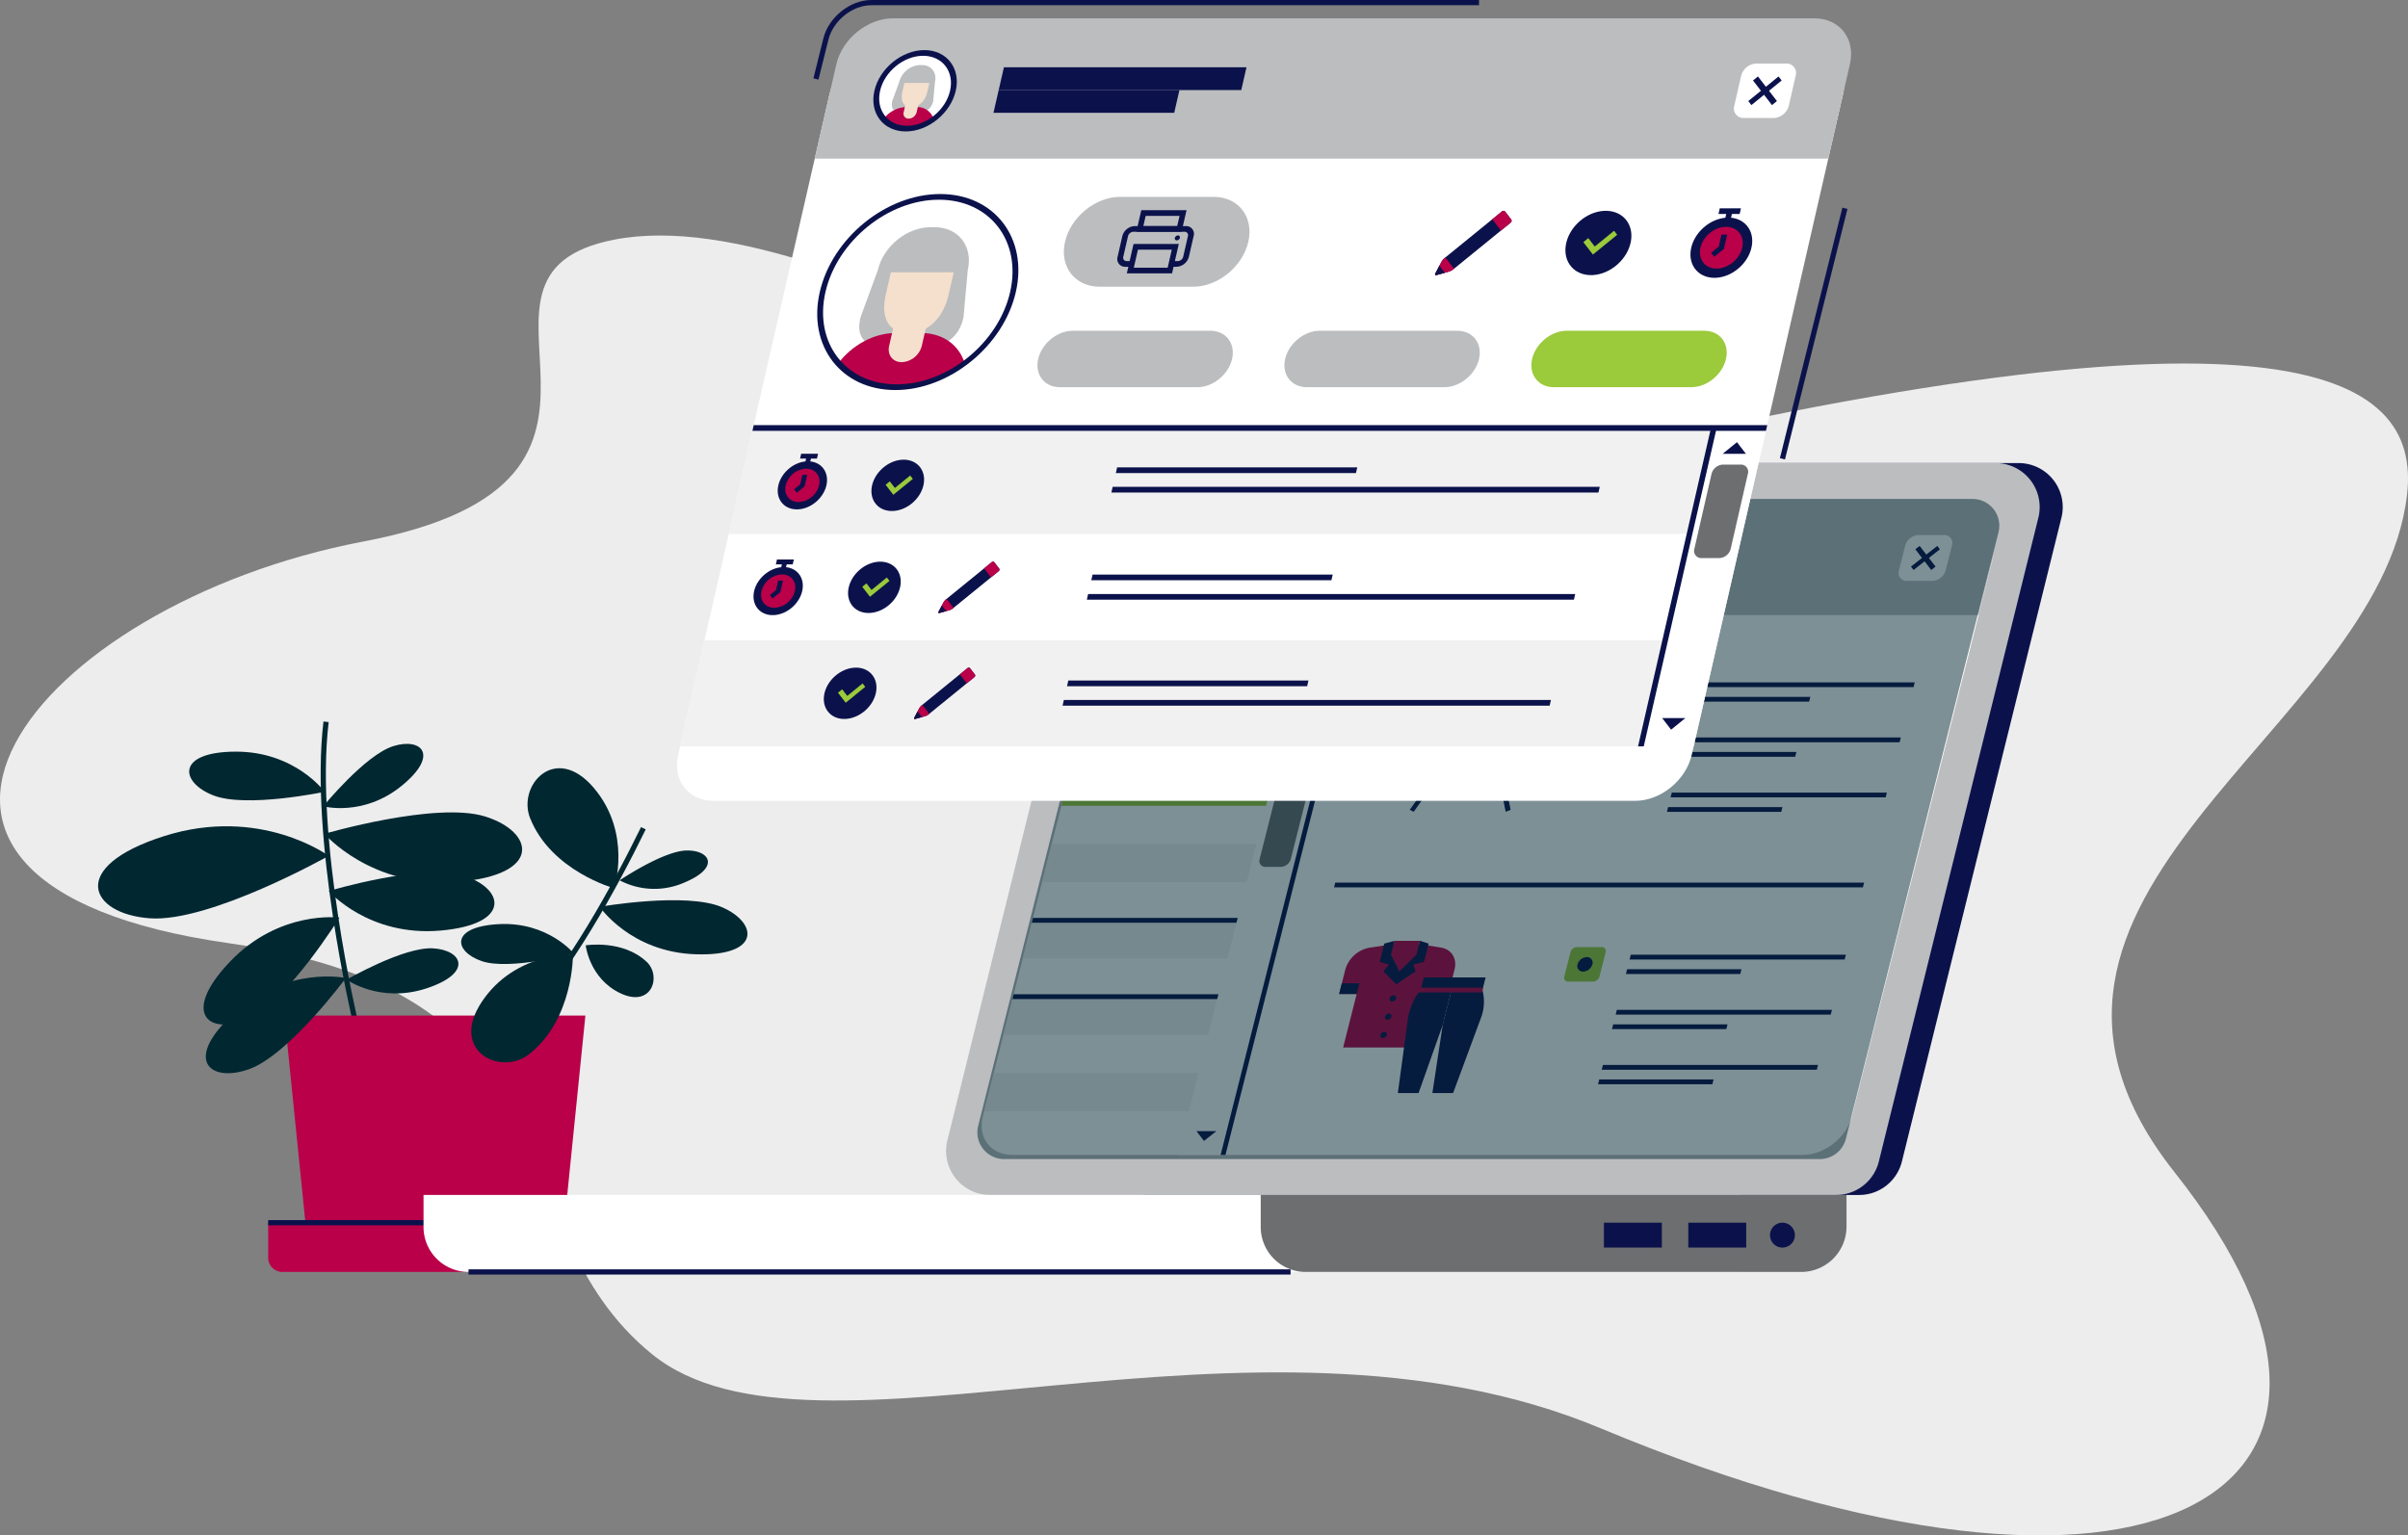 <svg id="b11e976a-db96-48e9-a652-f46d1b20cf93" data-name="Layer 1" xmlns="http://www.w3.org/2000/svg" xmlns:xlink="http://www.w3.org/1999/xlink" width="922.298" height="588.217" viewBox="0 0 922.298 588.217"><rect x="0" y="0" width="922.298" height="588.217" fill="#808080" stroke="none"/><defs><clipPath id="ae1b89c2-ec67-43c7-ae1e-48ce71074985" transform="translate(-13.928 -16.352)"><path d="M472.322,267.024c-6.218,0-11.517-2.4-14.921-6.757-3.546-4.539-4.611-10.599-2.999-17.064,3.208-12.869,16.299-23.338,29.18-23.338,6.218,0,11.517,2.4,14.921,6.757,3.546,4.539,4.611,10.599,2.999,17.064h0C498.294,256.555,485.204,267.024,472.322,267.024Zm11.26-45.16c-12.02,0-24.239,9.789-27.239,21.822-1.46,5.855-.524,11.306,2.635,15.349,3.017,3.862,7.757,5.989,13.345,5.989,12.02,0,24.239-9.789,27.239-21.822,1.46-5.855.524-11.306-2.635-15.349C493.91,223.991,489.17,221.864,483.582,221.864Z" fill="#0b124b"/></clipPath></defs><path d="M935.852,205.915c5.485-47.503-46.473-81.455-351.079-6.1C501.303,220.464,337.82,90.834,249.068,108.186c-70.983,13.878,28.172,92.053-95.909,115.613C26.522,247.845-58.728,354.87,101.454,377.674c140.141,19.951,100.569,107.391,162.214,157.46,61.645,50.069,228.955-27.685,363.234,28.358,211.386,88.225,317.092,24.52,219.969-97.983C762.658,359.291,925.39,296.517,935.852,205.915Z" transform="translate(-13.928 -16.352)" fill="#ededed"/><path d="M214.603,407.924l-1.467-1.36c18.203-19.634,35.235-50.724,46.318-73.348l1.796.88C250.108,356.84,232.971,388.111,214.603,407.924Z" transform="translate(-13.928 -16.352)" fill="#012731"/><path d="M243.621,363.739s11.795,17.401,36.824,18.198c25.029.797,23.803-12.005,10.104-17.999C276.849,357.943,243.621,363.739,243.621,363.739Z" transform="translate(-13.928 -16.352)" fill="#012731"/><path d="M233.771,381.678s-9.992-12.313-28.855-11.289c-18.862,1.024-17.11,10.565-6.426,14.182C209.175,388.189,233.771,381.678,233.771,381.678Z" transform="translate(-13.928 -16.352)" fill="#012731"/><path d="M251.268,353.604a28.536,28.536,0,0,0,24.638.909c13.901-5.719,10.082-12.426,1.106-12.34C268.036,342.259,251.268,353.604,251.268,353.604Z" transform="translate(-13.928 -16.352)" fill="#012731"/><path d="M149.176,408.479c-.168-.702-16.761-70.757-11.348-115.725l1.986.239c-5.371,44.616,11.14,114.321,11.307,115.02Z" transform="translate(-13.928 -16.352)" fill="#012731"/><polygon points="215.703 473.121 117.459 473.121 108.947 389.064 224.216 389.064 215.703 473.121" fill="#b90049"/><path d="M102.72,468.417H245.443a0,0,0,0,1,0,0v13.431a5.433,5.433,0,0,1-5.433,5.433H108.153a5.433,5.433,0,0,1-5.433-5.433v-13.431A0,0,0,0,1,102.72,468.417Z" fill="#b90049"/><path d="M139.828,344.235s-26.18-19.299-63.099-7.551c-36.919,11.747-28.528,29.787-5.454,31.465C94.349,369.826,139.828,344.235,139.828,344.235Z" transform="translate(-13.928 -16.352)" fill="#012731"/><path d="M138.194,335.783s18.015,21.063,50.924,18.423c32.91-2.64,29.42-19.231,10.588-25.069C180.875,323.3,138.194,335.783,138.194,335.783Z" transform="translate(-13.928 -16.352)" fill="#012731"/><path d="M138.274,319.69s-11.305-15.467-34.126-15.384-21.291,11.703-8.62,16.72C108.198,326.043,138.274,319.69,138.274,319.69Z" transform="translate(-13.928 -16.352)" fill="#012731"/><path d="M146.685,391.641s12.813,9.227,30.672,3.326c17.859-5.901,13.688-14.614,2.478-15.304C168.625,378.973,146.685,391.641,146.685,391.641Z" transform="translate(-13.928 -16.352)" fill="#012731"/><path d="M137.73,325.253s15.319,4.096,29.983-7.812c14.664-11.908,7.643-18.601-3.129-15.252C153.812,305.537,137.73,325.253,137.73,325.253Z" transform="translate(-13.928 -16.352)" fill="#012731"/><path d="M139.828,357.701s15.211,17.549,42.772,15.155c27.561-2.393,24.545-16.276,8.733-21.064C175.522,347.005,139.828,357.701,139.828,357.701Z" transform="translate(-13.928 -16.352)" fill="#012731"/><path d="M143.939,367.892s-23.023-3.049-42.065,17.02c-19.042,20.068-7.578,28.46,7.432,21.558C124.315,399.568,143.939,367.892,143.939,367.892Z" transform="translate(-13.928 -16.352)" fill="#012731"/><path d="M146.393,391.037s-22.235-4.845-42.458,13.207c-20.223,18.052-9.709,27.177,5.508,21.655C124.66,420.377,146.393,391.037,146.393,391.037Z" transform="translate(-13.928 -16.352)" fill="#012731"/><path d="M233.383,381.979s-22.19-.889-34.866,18.088c-12.677,18.977,7.21,28.606,17.96,20.231C233.671,406.906,233.383,381.979,233.383,381.979Z" transform="translate(-13.928 -16.352)" fill="#012731"/><path d="M249.158,356.65s6.949-21.066-7.793-38.453c-14.743-17.387-29.453-.934-24.363,11.692C225.14,350.079,249.158,356.65,249.158,356.65Z" transform="translate(-13.928 -16.352)" fill="#012731"/><path d="M238.26,378.505s1.405,12.781,13.364,18.401c11.958,5.62,15.755-6.596,10.033-12.029C252.506,376.19,238.26,378.505,238.26,378.505Z" transform="translate(-13.928 -16.352)" fill="#012731"/><rect x="102.72" y="467.417" width="82.176" height="2" fill="#0b124b"/><path d="M726.007,474.144H454.594a16.865,16.865,0,0,1-16.371-20.922l61.109-246.655a16.868,16.868,0,0,1,16.373-12.813h271.411a16.867,16.867,0,0,1,16.372,20.924l-61.109,246.655A16.866,16.866,0,0,1,726.007,474.144Z" transform="translate(-13.928 -16.352)" fill="#0b124b"/><path d="M717.175,474.144h-324.011a16.865,16.865,0,0,1-16.371-20.922l61.109-246.655a16.868,16.868,0,0,1,16.373-12.813h324.009a16.867,16.867,0,0,1,16.371,20.924l-61.109,246.655A16.866,16.866,0,0,1,717.175,474.144Z" transform="translate(-13.928 -16.352)" fill="#bbbdbf"/><path d="M176.144,474.142v12.26a17.231,17.231,0,0,0,17.231,17.231h486.85a.156.156,0,0,0,.156-.156v-29.335Z" transform="translate(-13.928 -16.352)" fill="#fff"/><path d="M496.803,474.142v12.261a17.23,17.23,0,0,0,17.23,17.23h189.75a17.389,17.389,0,0,0,17.389-17.389v-12.102Z" transform="translate(-13.928 -16.352)" fill="#6d6e70"/><rect x="646.635" y="468.417" width="22.191" height="9.532" fill="#0b124b"/><rect x="614.318" y="468.417" width="22.191" height="9.532" fill="#0b124b"/><path d="M696.63,494.301h0a4.766,4.766,0,0,1-4.766-4.766h0a4.766,4.766,0,0,1,4.766-4.766h0a4.766,4.766,0,0,1,4.766,4.766h0A4.766,4.766,0,0,1,696.63,494.301Z" transform="translate(-13.928 -16.352)" fill="#0b124b"/><path d="M704.39,458.805H401.713c-8.334,0-13.415-6.624-11.349-14.796l53.767-212.693c2.066-8.171,10.496-14.796,18.829-14.796H765.638c8.334,0,13.415,6.624,11.349,14.796L723.22,444.009C721.154,452.18,712.724,458.805,704.39,458.805Z" transform="translate(-13.928 -16.352)" fill="#fff"/><path d="M768.102,206.773H465.424c-8.334,0-16.764,6.624-18.829,14.796l-7.683,30.392H771.768l7.683-30.392C781.517,213.397,776.436,206.773,768.102,206.773Z" transform="translate(-13.928 -16.352)" fill="#bbbdbf"/><polygon points="565.487 213.515 485.823 213.515 487.677 206.183 567.341 206.183 565.487 213.515" fill="#0b124b"/><polygon points="543.326 220.846 483.97 220.846 485.823 213.515 545.179 213.515 543.326 220.846" fill="#0b124b"/><path d="M754.09,238.873h-9.817a3.009,3.009,0,0,1-3.037-3.959l2.433-9.627a5.484,5.484,0,0,1,5.039-3.959h9.817a3.009,3.009,0,0,1,3.037,3.959l-2.434,9.627A5.484,5.484,0,0,1,754.09,238.873Z" transform="translate(-13.928 -16.352)" fill="#fff"/><polygon points="739.685 218.358 733.607 210.434 735.256 209.138 741.334 217.062 739.685 218.358" fill="#0b124b"/><polygon points="732.925 218.358 731.931 217.062 742.016 209.138 743.01 210.434 732.925 218.358" fill="#0b124b"/><polygon points="576.696 310.991 575.427 304.667 577.323 303.922 578.592 310.246 576.696 310.991" fill="#0b124b"/><polygon points="541.475 310.991 539.955 310.246 544.422 303.922 545.941 304.667 541.475 310.991" fill="#0b124b"/><path d="M563.514,301.663h-1.869l5.636-22.294a5.605,5.605,0,0,1,3.254-3.648,3.863,3.863,0,0,1,4.246.468l1.936,1.865-1.522,1.438-1.936-1.865a2.088,2.088,0,0,0-2.326-.256,3.03,3.03,0,0,0-1.782,1.998Z" transform="translate(-13.928 -16.352)" fill="#0b124b"/><path d="M576.71,277.534l4.117.149a.855.855,0,0,1,.551,1.481l-5.398,5.014a.855.855,0,0,1-1.437-.628l.006-3.937A2.084,2.084,0,0,1,576.71,277.534Z" transform="translate(-13.928 -16.352)" fill="#0b124b"/><path d="M592.511,300.927q-.002-.675-.039-1.325l1.923-.533q.04.693.042,1.413Zm-.466-4.647a22.331,22.331,0,0,0-.622-2.378l1.856-.899a23.712,23.712,0,0,1,.661,2.529Zm-1.831-5.367a22.792,22.792,0,0,0-1.17-2.091l1.716-1.2a24.154,24.154,0,0,1,1.237,2.21Zm-3.046-4.662c-.507-.606-1.053-1.197-1.622-1.757l1.532-1.429c.598.589,1.172,1.211,1.705,1.848Zm-4.045-3.853a17.191,17.191,0,0,0-1.992-1.328l1.225-1.653a18.105,18.105,0,0,1,2.172,1.442Z" transform="translate(-13.928 -16.352)" fill="#0b124b"/><path d="M584.091,301.911a21.281,21.281,0,0,0,.258-2.607l1.924-.381a22.989,22.989,0,0,1-.28,2.824Zm.092-5.982a19.23,19.23,0,0,0-.49-2.417l1.875-.837a20.735,20.735,0,0,1,.527,2.601Zm-1.589-5.449a20.381,20.381,0,0,0-1.123-2.111l1.726-1.184a21.643,21.643,0,0,1,1.195,2.246Zm-2.977-4.683a17.343,17.343,0,0,0-1.641-1.705l1.488-1.47a18.63,18.63,0,0,1,1.764,1.831Z" transform="translate(-13.928 -16.352)" fill="#0b124b"/><path d="M578.162,300.763l-1.836-.117.132-.429,1.847.08Q578.236,300.528,578.162,300.763Zm-.941-4.063a21.971,21.971,0,0,0,.201-2.605l1.926-.413a23.823,23.823,0,0,1-.217,2.812Zm-.018-5.97a12.823,12.823,0,0,0-.549-2.335l1.832-.968a13.877,13.877,0,0,1,.625,2.626Z" transform="translate(-13.928 -16.352)" fill="#0b124b"/><path d="M558.184,321.715h32.172a12.502,12.502,0,0,0,10.398-6.404l6.235-11.155a1.543,1.543,0,0,0-1.261-2.493H552.95a2.601,2.601,0,0,0-2.522,2.493l.595,11.155C551.226,319.112,554.137,321.715,558.184,321.715Z" transform="translate(-13.928 -16.352)" fill="#b90049"/><path d="M605.271,306.511H550.956a1.842,1.842,0,0,1-1.859-2.424h0a3.357,3.357,0,0,1,3.085-2.424h54.315a1.842,1.842,0,0,1,1.859,2.424h0A3.357,3.357,0,0,1,605.271,306.511Z" transform="translate(-13.928 -16.352)" fill="#b90049"/><polygon points="591.088 291.075 536.797 291.075 537.26 289.242 591.551 289.242 591.088 291.075" fill="#0b124b"/><path d="M533.549,397.161l-5.178,20.484h28.355l5.178-20.484h6.76l2.375-9.395c1.055-4.172-1.138-7.726-5.174-8.384l-4.991-.814a54.442,54.442,0,0,0-16.851,0l-5.403.814a11.876,11.876,0,0,0-9.413,8.385l-2.375,9.395Z" transform="translate(-13.928 -16.352)" fill="#b90049"/><polygon points="519.621 380.809 512.905 380.809 513.945 376.695 520.661 376.695 519.621 380.809" fill="#0b124b"/><polygon points="554.736 380.809 548.02 380.809 549.06 376.695 555.776 376.695 554.736 380.809" fill="#4bc3d4"/><polygon points="542.503 365.737 535.974 372.289 532.758 365.737 534.101 360.426 543.846 360.426 542.503 365.737" fill="#b90049"/><polygon points="534.101 360.426 530.215 361.494 528.452 368.47 532.021 369.538 529.861 372.091 534.836 377.157 536.066 372.289 532.758 365.737 534.101 360.426" fill="#0b124b"/><polygon points="543.848 360.426 547.193 361.494 545.43 368.47 541.321 369.538 542.19 372.091 534.654 377.157 535.885 372.289 542.505 365.737 543.848 360.426" fill="#0b124b"/><path d="M548.167,398.847a1.022,1.022,0,0,1-.939.738.561.561,0,0,1-.566-.738,1.022,1.022,0,0,1,.939-.738A.561.561,0,0,1,548.167,398.847Z" transform="translate(-13.928 -16.352)" fill="#0b124b"/><path d="M547.112,400.043a.91.91,0,0,1-.917-1.196,1.659,1.659,0,0,1,1.522-1.196.91.91,0,0,1,.918,1.196A1.659,1.659,0,0,1,547.112,400.043Zm.373-1.476a.388.388,0,0,0-.356.28.213.213,0,0,0,.215.28.388.388,0,0,0,.356-.28A.213.213,0,0,0,547.485,398.567Z" transform="translate(-13.928 -16.352)" fill="#0b124b"/><path d="M544.63,412.838a1.022,1.022,0,0,1-.939.738.561.561,0,0,1-.566-.738,1.022,1.022,0,0,1,.939-.738A.561.561,0,0,1,544.63,412.838Z" transform="translate(-13.928 -16.352)" fill="#0b124b"/><path d="M543.575,414.034a.91.91,0,0,1-.917-1.196,1.659,1.659,0,0,1,1.522-1.196.91.91,0,0,1,.918,1.196A1.659,1.659,0,0,1,543.575,414.034Zm.373-1.476a.388.388,0,0,0-.356.28.213.213,0,0,0,.215.28.388.388,0,0,0,.356-.28A.213.213,0,0,0,543.948,412.558Z" transform="translate(-13.928 -16.352)" fill="#0b124b"/><path d="M546.398,405.842a1.022,1.022,0,0,1-.939.738.561.561,0,0,1-.566-.738,1.022,1.022,0,0,1,.939-.738A.561.561,0,0,1,546.398,405.842Z" transform="translate(-13.928 -16.352)" fill="#0b124b"/><path d="M545.343,407.039a.91.91,0,0,1-.917-1.196,1.659,1.659,0,0,1,1.522-1.196.91.91,0,0,1,.918,1.196A1.659,1.659,0,0,1,545.343,407.039Zm.373-1.476a.388.388,0,0,0-.356.28.213.213,0,0,0,.214.28.388.388,0,0,0,.356-.28A.213.213,0,0,0,545.716,405.563Z" transform="translate(-13.928 -16.352)" fill="#0b124b"/><path d="M569.883,395.644h11.833l0,0a17.408,17.408,0,0,1-.645,10.884L570.49,435.094h-7.935l3.937-26.035" transform="translate(-13.928 -16.352)" fill="#0b124b"/><path d="M569.883,395.644H558.05l0,0a22.58,22.58,0,0,0-4.858,10.884l-3.862,28.566h7.935l9.226-26.035" transform="translate(-13.928 -16.352)" fill="#0b124b"/><polygon points="567.788 379.292 544.122 379.292 545.346 374.451 569.012 374.451 567.788 379.292" fill="#0b124b"/><polygon points="567.556 380.209 542.801 380.209 543.265 378.376 568.02 378.376 567.556 380.209" fill="#b90049"/><path d="M650.469,288.07h-9.537a1.469,1.469,0,0,1-1.483-1.933l2.364-9.352a2.678,2.678,0,0,1,2.46-1.933h9.537a1.469,1.469,0,0,1,1.483,1.933l-2.364,9.352A2.678,2.678,0,0,1,650.469,288.07Z" transform="translate(-13.928 -16.352)" fill="#9bca3b"/><path d="M650.207,281.461a3.851,3.851,0,0,1-3.538,2.78,2.113,2.113,0,0,1-2.132-2.78,3.851,3.851,0,0,1,3.538-2.78A2.113,2.113,0,0,1,650.207,281.461Z" transform="translate(-13.928 -16.352)" fill="#0b124b"/><polygon points="732.911 263.245 650.532 263.245 650.995 261.412 733.374 261.412 732.911 263.245" fill="#0b124b"/><polygon points="692.919 268.805 649.126 268.805 649.59 266.972 693.382 266.972 692.919 268.805" fill="#0b124b"/><path d="M645.132,309.183h-9.537a1.469,1.469,0,0,1-1.483-1.933l2.364-9.352a2.678,2.678,0,0,1,2.46-1.933h9.537a1.469,1.469,0,0,1,1.483,1.933l-2.364,9.352A2.678,2.678,0,0,1,645.132,309.183Z" transform="translate(-13.928 -16.352)" fill="#9bca3b"/><path d="M644.87,302.574a3.851,3.851,0,0,1-3.538,2.78,2.113,2.113,0,0,1-2.132-2.78,3.851,3.851,0,0,1,3.538-2.78A2.113,2.113,0,0,1,644.87,302.574Z" transform="translate(-13.928 -16.352)" fill="#0b124b"/><polygon points="727.574 284.358 645.195 284.358 645.658 282.525 728.037 282.525 727.574 284.358" fill="#0b124b"/><polygon points="687.582 289.918 643.789 289.918 644.253 288.085 688.045 288.085 687.582 289.918" fill="#0b124b"/><path d="M639.795,330.296h-9.537a1.469,1.469,0,0,1-1.483-1.933l2.364-9.352a2.678,2.678,0,0,1,2.46-1.933h9.537a1.469,1.469,0,0,1,1.483,1.933l-2.364,9.352A2.678,2.678,0,0,1,639.795,330.296Z" transform="translate(-13.928 -16.352)" fill="#fff"/><polygon points="722.236 305.47 639.858 305.47 640.321 303.638 722.7 303.638 722.236 305.47" fill="#0b124b"/><polygon points="682.245 311.031 638.452 311.031 638.915 309.198 682.708 309.198 682.245 311.031" fill="#0b124b"/><path d="M624.094,392.407h-9.537a1.469,1.469,0,0,1-1.483-1.933l2.364-9.352a2.678,2.678,0,0,1,2.46-1.933h9.537a1.469,1.469,0,0,1,1.483,1.933l-2.364,9.352A2.678,2.678,0,0,1,624.094,392.407Z" transform="translate(-13.928 -16.352)" fill="#9bca3b"/><path d="M623.831,385.797a3.851,3.851,0,0,1-3.538,2.78,2.113,2.113,0,0,1-2.132-2.78,3.851,3.851,0,0,1,3.538-2.78A2.113,2.113,0,0,1,623.831,385.797Z" transform="translate(-13.928 -16.352)" fill="#0b124b"/><polygon points="706.535 367.582 624.156 367.582 624.62 365.749 706.999 365.749 706.535 367.582" fill="#0b124b"/><polygon points="666.543 373.142 622.751 373.142 623.214 371.309 667.007 371.309 666.543 373.142" fill="#0b124b"/><path d="M618.757,413.52h-9.537a1.469,1.469,0,0,1-1.483-1.933l2.364-9.352a2.678,2.678,0,0,1,2.46-1.933h9.537a1.469,1.469,0,0,1,1.483,1.933l-2.364,9.352A2.678,2.678,0,0,1,618.757,413.52Z" transform="translate(-13.928 -16.352)" fill="#fff"/><polygon points="701.198 388.695 618.819 388.695 619.283 386.862 701.661 386.862 701.198 388.695" fill="#0b124b"/><polygon points="661.206 394.255 617.414 394.255 617.877 392.422 661.67 392.422 661.206 394.255" fill="#0b124b"/><path d="M613.419,434.633h-9.537a1.469,1.469,0,0,1-1.483-1.933l2.364-9.352a2.678,2.678,0,0,1,2.46-1.933h9.537a1.469,1.469,0,0,1,1.483,1.933l-2.364,9.352A2.678,2.678,0,0,1,613.419,434.633Z" transform="translate(-13.928 -16.352)" fill="#fff"/><polygon points="695.861 409.808 613.482 409.808 613.945 407.975 696.324 407.975 695.861 409.808" fill="#0b124b"/><polygon points="655.869 415.368 612.076 415.368 612.54 413.535 656.332 413.535 655.869 415.368" fill="#0b124b"/><polygon points="713.521 339.947 510.96 339.947 511.424 338.114 713.984 338.114 713.521 339.947" fill="#0b124b"/><polygon points="517.034 250.229 421.288 250.229 424.984 235.608 520.73 235.608 517.034 250.229" fill="#ededed" opacity="0.8"/><polygon points="509.642 279.471 413.896 279.471 417.592 264.85 513.338 264.85 509.642 279.471" fill="#ededed" opacity="0.8"/><polygon points="502.25 308.713 406.504 308.713 410.2 294.092 505.946 294.092 502.25 308.713" fill="#9bca3b"/><polygon points="494.858 337.955 399.112 337.955 402.808 323.334 498.554 323.334 494.858 337.955" fill="#ededed" opacity="0.8"/><polygon points="487.466 367.196 391.72 367.196 395.416 352.576 491.162 352.576 487.466 367.196" fill="#ededed" opacity="0.8"/><polygon points="480.074 396.438 384.328 396.438 388.024 381.817 483.77 381.817 480.074 396.438" fill="#ededed" opacity="0.8"/><polygon points="472.682 425.68 376.936 425.68 380.632 411.059 476.378 411.059 472.682 425.68" fill="#ededed" opacity="0.8"/><polygon points="505.584 295.523 409.839 295.523 410.302 293.69 506.048 293.69 505.584 295.523" fill="#0b124b"/><polygon points="490.93 353.492 395.184 353.492 395.648 351.659 491.394 351.659 490.93 353.492" fill="#0b124b"/><polygon points="483.538 382.734 387.792 382.734 388.255 380.901 484.001 380.901 483.538 382.734" fill="#0b124b"/><polygon points="468.442 442.453 451.105 442.453 503.394 235.608 520.73 235.608 468.442 442.453" fill="#fff"/><path d="M504.498,348.459h-5.805a2.282,2.282,0,0,1-2.303-3.002l19.895-78.702a4.159,4.159,0,0,1,3.821-3.002h5.805a2.282,2.282,0,0,1,2.303,3.002l-19.895,78.702A4.159,4.159,0,0,1,504.498,348.459Z" transform="translate(-13.928 -16.352)" fill="#6d6e70"/><polygon points="469.376 442.453 467.507 442.453 519.796 235.608 521.665 235.608 469.376 442.453" fill="#0b124b"/><polygon points="510.906 240.181 506.136 243.929 513.781 243.929 510.906 240.181" fill="#0b124b"/><polygon points="461.132 437.08 465.902 433.331 458.257 433.331 461.132 437.08" fill="#0b124b"/><ellipse cx="472.287" cy="230.1" rx="13.946" ry="10.856" transform="translate(-53.088 333.844) rotate(-39.19)" fill="#fff"/><path d="M470.429,237.452c3.71,0,6.836-.427,7.756-4.065l.683-6.107a4.166,4.166,0,0,0-4.201-5.477h-.563a7.596,7.596,0,0,0-6.971,5.477l-2.405,6.107C463.808,237.025,466.719,237.452,470.429,237.452Z" transform="translate(-13.928 -16.352)" fill="#bbbdbf"/><path d="M472.646,235.35h-3.371a10.012,10.012,0,0,0-7.53,3.851,9.761,9.761,0,0,0,7.462,3.083,15.763,15.763,0,0,0,9.021-3.083A5.495,5.495,0,0,0,472.646,235.35Z" transform="translate(-13.928 -16.352)" fill="#b90049"/><path d="M470.017,239.08h0a2.895,2.895,0,0,0,2.66-2.09l.841-3.326a1.588,1.588,0,0,0-1.603-2.09h0a2.895,2.895,0,0,0-2.66,2.09l-.841,3.326A1.588,1.588,0,0,0,470.017,239.08Z" transform="translate(-13.928 -16.352)" fill="#f5e0cd"/><path d="M477.031,227.572l-.737,2.917c-.679,2.685-2.596,4.861-5.334,4.861s-3.555-2.176-2.876-4.861l.737-2.917Z" transform="translate(-13.928 -16.352)" fill="#f5e0cd"/><path d="M468.976,243.201c-7.367,0-11.875-5.877-10.049-13.101,1.826-7.224,9.305-13.1,16.672-13.1,7.367,0,11.875,5.877,10.049,13.1C483.821,237.324,476.342,243.201,468.976,243.201Zm6.16-24.368c-6.336,0-12.769,5.055-14.34,11.268-1.571,6.213,2.307,11.268,8.643,11.268,6.336,0,12.769-5.055,14.34-11.268C485.349,223.887,481.472,218.833,475.136,218.833Z" transform="translate(-13.928 -16.352)" fill="#0b124b"/><path d="M710.908,460.391H398.582a10.243,10.243,0,0,1-10.007-12.695l58.474-232.439a10.297,10.297,0,0,1,10.007-7.749h312.326a10.243,10.243,0,0,1,10.007,12.695l-58.474,232.439A10.297,10.297,0,0,1,710.908,460.391Z" transform="translate(-13.928 -16.352)" fill="#012731" opacity="0.51"/><path d="M472.322,267.024c-6.218,0-11.517-2.4-14.921-6.757-3.546-4.539-4.611-10.599-2.999-17.064,3.208-12.869,16.299-23.338,29.18-23.338,6.218,0,11.517,2.4,14.921,6.757,3.546,4.539,4.611,10.599,2.999,17.064h0C498.294,256.555,485.204,267.024,472.322,267.024Zm11.26-45.16c-12.02,0-24.239,9.789-27.239,21.822-1.46,5.855-.524,11.306,2.635,15.349,3.017,3.862,7.757,5.989,13.345,5.989,12.02,0,24.239-9.789,27.239-21.822,1.46-5.855.524-11.306-2.635-15.349C493.91,223.991,489.17,221.864,483.582,221.864Z" transform="translate(-13.928 -16.352)" fill="#0b124b"/><g clip-path="url(#ae1b89c2-ec67-43c7-ae1e-48ce71074985)"><path d="M469.237,244.079c.121-1.668.337-3.615.501-5.29.539-5.48,5.716-9.586,11.257-9.586h1.014c5.542,0,8.672,4.106,6.478,9.586-.671,1.675-1.426,3.622-2.137,5.29C483.551,250.653,468.758,250.653,469.237,244.079Z" transform="translate(-13.928 -16.352)" fill="#0b124b"/><path d="M488.516,267.558l.512-2.054c1.861-7.463-2.681-13.513-10.144-13.513h-6.126c-7.463,0-15.022,6.05-16.883,13.513l-.512,2.054Z" transform="translate(-13.928 -16.352)" fill="#fff"/><path d="M489.297,268.558h-35.214l.822-3.296c1.962-7.869,9.97-14.271,17.853-14.271h6.126a11.39,11.39,0,0,1,9.246,4.199,12.042,12.042,0,0,1,1.868,10.557Zm-32.654-2H487.735l.323-1.296a10.092,10.092,0,0,0-1.503-8.842,9.435,9.435,0,0,0-7.67-3.43h-6.126c-7.021,0-14.159,5.722-15.912,12.755Z" transform="translate(-13.928 -16.352)" fill="#0b124b"/><path d="M474.098,258.903h0a2.926,2.926,0,0,1-2.907-3.873l.772-3.099a5.291,5.291,0,0,1,4.838-3.873h0a2.926,2.926,0,0,1,2.907,3.873l-.772,3.099A5.29,5.29,0,0,1,474.098,258.903Z" transform="translate(-13.928 -16.352)" fill="#fff"/><path d="M474.098,259.903a3.963,3.963,0,0,1-3.212-1.477,4.204,4.204,0,0,1-.665-3.638l.772-3.099a6.264,6.264,0,0,1,5.809-4.631,3.963,3.963,0,0,1,3.212,1.478,4.203,4.203,0,0,1,.665,3.637l-.772,3.099A6.263,6.263,0,0,1,474.098,259.903Zm2.704-10.844a4.305,4.305,0,0,0-3.868,3.115l-.772,3.099a2.199,2.199,0,0,0,.301,1.922,2.008,2.008,0,0,0,1.636.709,4.305,4.305,0,0,0,3.868-3.115l.772-3.099a2.198,2.198,0,0,0-.301-1.922A2.009,2.009,0,0,0,476.802,249.059Z" transform="translate(-13.928 -16.352)" fill="#0b124b"/><path d="M473.193,239.225l-.937,3.756c-1.24,4.975-1.411,9.009,3.565,9.009,4.976,0,6.816-4.033,8.057-9.009l.937-3.756Z" transform="translate(-13.928 -16.352)" fill="#fff"/><path d="M475.821,252.99a5.117,5.117,0,0,1-4.278-1.711c-1.593-2.04-1.024-5.461-.256-8.539l1.125-4.514h13.683l-1.246,4.998C483.645,248.053,481.63,252.99,475.821,252.99Zm-1.847-12.765-.748,2.998c-.565,2.266-1.191,5.438-.108,6.824a3.234,3.234,0,0,0,2.702.943c4.174,0,5.852-3.298,7.087-8.251l.627-2.514Z" transform="translate(-13.928 -16.352)" fill="#0b124b"/></g><path d="M472.322,267.024c-6.218,0-11.517-2.4-14.921-6.757-3.546-4.539-4.611-10.599-2.999-17.064,3.208-12.869,16.299-23.338,29.18-23.338,6.218,0,11.517,2.4,14.921,6.757,3.546,4.539,4.611,10.599,2.999,17.064h0C498.294,256.555,485.204,267.024,472.322,267.024Zm11.26-45.16c-12.02,0-24.239,9.789-27.239,21.822-1.46,5.855-.524,11.306,2.635,15.349,3.017,3.862,7.757,5.989,13.345,5.989,12.02,0,24.239-9.789,27.239-21.822,1.46-5.855.524-11.306-2.635-15.349C493.91,223.991,489.17,221.864,483.582,221.864Z" transform="translate(-13.928 -16.352)" fill="#0b124b"/><line x1="499.075" y1="235.153" x2="582.562" y2="235.153" fill="#fff"/><rect x="499.075" y="234.154" width="83.487" height="2" fill="#0b124b"/><line x1="496.735" y1="244.537" x2="549.271" y2="244.537" fill="#fff"/><rect x="496.735" y="243.537" width="52.536" height="2" fill="#0b124b"/><polygon points="565.004 222.272 502.287 222.272 505.434 209.647 568.151 209.647 565.004 222.272" fill="#fff"/><path d="M579.713,239.624h-64.779l3.647-14.625h64.779Zm-62.218-2h60.656l2.649-10.625h-60.656Z" transform="translate(-13.928 -16.352)" fill="#0b124b"/><polygon points="510.506 282.387 427.658 282.387 429.714 274.142 512.562 274.142 510.506 282.387" fill="#0b124b"/><path d="M524.941,299.388H440.755l2.379-9.543h84.186Zm-82.524-1.298h81.509l1.732-6.947h-81.509Z" transform="translate(-13.928 -16.352)"/><polygon points="623.358 282.387 540.51 282.387 542.566 274.142 625.414 274.142 623.358 282.387" fill="#0b124b"/><path d="M637.793,299.388h-84.186l2.38-9.543h84.186Zm-82.524-1.298h81.51l1.732-6.947h-81.509Z" transform="translate(-13.928 -16.352)"/><rect x="659.141" y="143.14" width="98.906" height="2" transform="translate(383.358 780.451) rotate(-75.998)" fill="#0b124b"/><path d="M327.414,46.846l-1.94-.484,3.822-15.327c2.018-8.096,10.258-14.683,18.367-14.683H580.409v2H347.662c-7.247,0-14.616,5.907-16.427,13.167Z" transform="translate(-13.928 -16.352)" fill="#0b124b"/><rect x="179.447" y="486.281" width="314.86" height="2" fill="#0b124b"/><path d="M640.259,323.149h-353.005c-9.719,0-15.794-7.879-13.569-17.598L331.606,52.573c2.225-9.719,11.908-17.598,21.627-17.598h353.005c9.719,0,15.794,7.879,13.569,17.598l-57.921,252.978C659.661,315.27,649.978,323.149,640.259,323.149Z" transform="translate(-13.928 -16.352)" fill="#fff"/><polygon points="647.106 204.614 279.124 204.614 288.432 163.957 656.415 163.957 647.106 204.614" fill="#ededed" opacity="0.8"/><polygon points="628.489 285.928 260.506 285.928 269.815 245.271 637.797 245.271 628.489 285.928" fill="#ededed" opacity="0.8"/><path d="M708.893,23.381H355.888c-9.719,0-19.402,7.879-21.627,17.598l-8.276,36.148H714.185l8.276-36.148C724.687,31.26,718.612,23.381,708.893,23.381Z" transform="translate(-13.928 -16.352)" fill="#bbbdbf"/><polygon points="475.424 34.497 382.514 34.497 384.511 25.777 477.421 25.777 475.424 34.497" fill="#0b124b"/><polygon points="449.743 43.218 380.518 43.218 382.514 34.497 451.74 34.497 449.743 43.218" fill="#0b124b"/><path d="M693.273,61.561H681.823a3.633,3.633,0,0,1-3.631-4.709l2.622-11.45a6.268,6.268,0,0,1,5.787-4.709h11.45a3.633,3.633,0,0,1,3.631,4.709l-2.621,11.45A6.268,6.268,0,0,1,693.273,61.561Z" transform="translate(-13.928 -16.352)" fill="#fff"/><polygon points="678.695 40.258 671.428 30.833 673.323 29.292 680.59 38.717 678.695 40.258" fill="#0b124b"/><polygon points="670.812 40.258 669.623 38.717 681.206 29.292 682.395 30.833 670.812 40.258" fill="#0b124b"/><polygon points="648.707 285.928 628.489 285.928 656.415 163.957 676.634 163.957 648.707 285.928" fill="#fff" opacity="0.8"/><path d="M672.423,230.161h-6.77a2.755,2.755,0,0,1-2.753-3.571l6.568-28.686a4.753,4.753,0,0,1,4.389-3.571h6.77a2.755,2.755,0,0,1,2.753,3.571l-6.568,28.686A4.753,4.753,0,0,1,672.423,230.161Z" transform="translate(-13.928 -16.352)" fill="#6d6e70"/><polygon points="629.579 285.928 627.399 285.928 655.325 163.957 657.505 163.957 629.579 285.928" fill="#0b124b"/><polygon points="665.279 169.396 659.8 173.854 668.716 173.854 665.279 169.396" fill="#0b124b"/><polygon points="640.061 279.538 645.54 275.08 636.624 275.08 640.061 279.538" fill="#0b124b"/><path d="M470.903,126.196H435.117c-9.506,0-15.447-7.706-13.271-17.212l0-0c2.176-9.506,11.647-17.212,21.153-17.212h35.786c9.506,0,15.447,7.706,13.271,17.212l0,0C489.879,118.49,480.408,126.196,470.903,126.196Z" transform="translate(-13.928 -16.352)" fill="#bbbdbf"/><path d="M464.564,118.555h-2.224l.499-2.18H465.063a2.221,2.221,0,0,0,2.048-1.667l1.808-7.896a1.287,1.287,0,0,0-1.285-1.667H448.025a2.221,2.221,0,0,0-2.048,1.667l-1.808,7.896a1.287,1.287,0,0,0,1.285,1.667h2.23l-.499,2.18h-2.23a2.97,2.97,0,0,1-2.966-3.847l1.808-7.896A5.126,5.126,0,0,1,448.524,102.966h19.609a2.97,2.97,0,0,1,2.966,3.847l-1.808,7.896A5.126,5.126,0,0,1,464.564,118.555Z" transform="translate(-13.928 -16.352)" fill="#0b124b"/><path d="M462.844,121.088H445.515l2.58-11.267h17.329Zm-14.65-2.18h12.969l1.581-6.907H449.775Z" transform="translate(-13.928 -16.352)" fill="#0b124b"/><path d="M466.494,105.146H449.165l1.892-8.265h17.329Zm-14.65-2.18h12.969l.894-3.906H452.738Z" transform="translate(-13.928 -16.352)" fill="#0b124b"/><path d="M465.826,107.485a1.266,1.266,0,0,1-1.17.952.734.734,0,0,1-.734-.952,1.267,1.267,0,0,1,1.169-.952A.734.734,0,0,1,465.826,107.485Z" transform="translate(-13.928 -16.352)" fill="#0b124b"/><path d="M472.538,164.688H419.908c-5.973,0-9.707-4.842-8.339-10.816h0c1.368-5.973,7.319-10.816,13.292-10.816h52.63c5.973,0,9.707,4.842,8.339,10.816h0C484.463,159.846,478.512,164.688,472.538,164.688Z" transform="translate(-13.928 -16.352)" fill="#bbbdbf"/><path d="M661.713,164.688H609.082c-5.973,0-9.707-4.842-8.339-10.816h0c1.368-5.973,7.319-10.816,13.292-10.816h52.63c5.973,0,9.707,4.842,8.339,10.816h0C673.637,159.846,667.686,164.688,661.713,164.688Z" transform="translate(-13.928 -16.352)" fill="#9bca3b"/><path d="M567.125,164.688H514.495c-5.973,0-9.707-4.842-8.339-10.816h0c1.368-5.973,7.319-10.816,13.292-10.816h52.63c5.973,0,9.707,4.842,8.339,10.816h0C579.05,159.846,573.099,164.688,567.125,164.688Z" transform="translate(-13.928 -16.352)" fill="#bbbdbf"/><path d="M589.15,97.372a.874.874,0,0,1,1.238-.002l2.379,3.085a.93.93,0,0,1-.285,1.238l-21.94,17.853a5.449,5.449,0,0,1-1.659.867l-4.744,1.309c-.493.136-.699-.131-.457-.593l2.327-4.444a5.621,5.621,0,0,1,1.202-1.461Zm0,0" transform="translate(-13.928 -16.352)" fill="#0b124b"/><path d="M567.516,114.975l-.307.25a5.621,5.621,0,0,0-1.202,1.461l-2.327,4.444c-.242.462-.036.729.457.593l4.744-1.309a5.449,5.449,0,0,0,1.659-.867l.307-.25Zm0,0" transform="translate(-13.928 -16.352)" fill="#b90049"/><path d="M565.245,118.143l-1.564,2.987c-.242.462-.036.729.457.593l3.189-.88Zm0,0" transform="translate(-13.928 -16.352)" fill="#0b124b"/><path d="M592.767,100.456l-2.379-3.085a.874.874,0,0,0-1.238.002l-3.656,2.975,3.332,4.321,3.656-2.975a.93.93,0,0,0,.285-1.238Zm0,0" transform="translate(-13.928 -16.352)" fill="#b90049"/><path d="M393.753,231.731a.697.697,0,0,1,.988-.001l1.898,2.462a.742.742,0,0,1-.228.988l-17.511,14.249a4.352,4.352,0,0,1-1.324.692l-3.787,1.045c-.394.108-.558-.104-.365-.473l1.857-3.547a4.485,4.485,0,0,1,.959-1.166Zm0,0" transform="translate(-13.928 -16.352)" fill="#0b124b"/><path d="M376.487,245.78l-.245.199a4.485,4.485,0,0,0-.959,1.166l-1.857,3.547c-.193.369-.029.582.365.473l3.787-1.045a4.352,4.352,0,0,0,1.324-.692l.245-.199Zm0,0" transform="translate(-13.928 -16.352)" fill="#b90049"/><path d="M374.674,248.308l-1.248,2.384c-.193.369-.029.582.365.473l2.545-.702Zm0,0" transform="translate(-13.928 -16.352)" fill="#0b124b"/><path d="M396.64,234.192l-1.898-2.462a.697.697,0,0,0-.988.001l-2.918,2.374,2.659,3.449,2.918-2.374a.742.742,0,0,0,.228-.988Zm0,0" transform="translate(-13.928 -16.352)" fill="#b90049"/><ellipse cx="626.143" cy="109.437" rx="13.812" ry="10.991" transform="translate(72.114 428.231) rotate(-41.735)" fill="#0b124b"/><polygon points="610.106 97.518 606.438 92.76 608.332 91.219 610.812 94.435 618.222 88.405 619.41 89.947 610.106 97.518" fill="#9bca3b"/><ellipse cx="357.782" cy="202.29" rx="11.024" ry="8.772" transform="translate(-57.796 273.151) rotate(-41.735)" fill="#0b124b"/><polygon points="342.154 189.553 339.196 185.717 340.804 184.409 342.753 186.936 348.619 182.163 349.628 183.472 342.154 189.553" fill="#9bca3b"/><ellipse cx="673.226" cy="111.253" rx="12.933" ry="10.291" transform="translate(82.856 460.037) rotate(-41.735)" fill="#0b124b"/><ellipse cx="673.226" cy="111.253" rx="8.969" ry="7.137" transform="translate(82.854 460.034) rotate(-41.735)" fill="#b90049"/><polygon points="656.565 98.378 655.377 96.837 658.312 94.449 659.36 89.871 661.54 89.871 660.285 95.352 656.565 98.378" fill="#0b124b"/><polygon points="662.751 84.583 660.571 84.583 661.416 80.892 663.596 80.892 662.751 84.583" fill="#0b124b"/><polygon points="666.307 81.982 658.205 81.982 658.704 79.802 666.806 79.802 666.307 81.982" fill="#0b124b"/><ellipse cx="321.252" cy="202.29" rx="10.322" ry="8.214" transform="translate(-67.066 248.833) rotate(-41.735)" fill="#0b124b"/><path d="M327.638,202.29a8.499,8.499,0,0,1-7.848,6.386c-3.527,0-5.731-2.859-4.924-6.386a8.499,8.499,0,0,1,7.848-6.386C326.241,195.904,328.445,198.763,327.638,202.29Z" transform="translate(-13.928 -16.352)" fill="#b90049"/><polygon points="305.173 188.752 304.165 187.444 306.487 185.554 307.318 181.923 309.169 181.923 308.162 186.32 305.173 188.752" fill="#0b124b"/><polygon points="310.135 177.702 308.284 177.702 308.959 174.757 310.809 174.757 310.135 177.702" fill="#0b124b"/><polygon points="312.905 175.682 306.439 175.682 306.863 173.831 313.329 173.831 312.905 175.682" fill="#0b124b"/><ellipse cx="348.837" cy="241.36" rx="11.024" ry="8.772" transform="translate(-86.074 277.113) rotate(-41.735)" fill="#0b124b"/><polygon points="333.208 228.624 330.251 224.788 331.859 223.479 333.808 226.007 339.673 221.234 340.682 222.542 333.208 228.624" fill="#9bca3b"/><path d="M384.459,272.323a.697.697,0,0,1,.988-.001l1.898,2.462a.742.742,0,0,1-.228.988l-17.511,14.249a4.352,4.352,0,0,1-1.324.692l-3.787,1.045c-.394.108-.558-.104-.365-.473l1.857-3.547a4.487,4.487,0,0,1,.959-1.166Zm0,0" transform="translate(-13.928 -16.352)" fill="#0b124b"/><path d="M367.193,286.372l-.245.199a4.487,4.487,0,0,0-.959,1.166l-1.857,3.547c-.193.369-.029.582.365.473l3.787-1.045a4.352,4.352,0,0,0,1.324-.692l.245-.199Zm0,0" transform="translate(-13.928 -16.352)" fill="#b90049"/><path d="M365.38,288.9l-1.248,2.384c-.193.369-.029.582.365.473l2.545-.702Zm0,0" transform="translate(-13.928 -16.352)" fill="#0b124b"/><path d="M387.346,274.784l-1.898-2.462a.697.697,0,0,0-.988.001l-2.918,2.374,2.659,3.449,2.918-2.374a.742.742,0,0,0,.228-.988Zm0,0" transform="translate(-13.928 -16.352)" fill="#b90049"/><ellipse cx="339.543" cy="281.952" rx="11.024" ry="8.772" transform="translate(-115.454 281.228) rotate(-41.735)" fill="#0b124b"/><polygon points="323.915 269.216 320.957 265.38 322.565 264.071 324.514 266.599 330.379 261.826 331.388 263.134 323.915 269.216" fill="#9bca3b"/><ellipse cx="311.975" cy="242.809" rx="10.322" ry="8.214" transform="translate(-96.393 252.94) rotate(-41.735)" fill="#0b124b"/><path d="M318.36,242.809a8.499,8.499,0,0,1-7.848,6.386c-3.527,0-5.731-2.859-4.924-6.386a8.499,8.499,0,0,1,7.848-6.386C316.963,236.424,319.168,239.283,318.36,242.809Z" transform="translate(-13.928 -16.352)" fill="#b90049"/><polygon points="295.896 229.272 294.887 227.963 297.21 226.074 298.041 222.442 299.891 222.442 298.885 226.84 295.896 229.272" fill="#0b124b"/><polygon points="300.858 218.222 299.007 218.222 299.682 215.276 301.532 215.276 300.858 218.222" fill="#0b124b"/><polygon points="303.628 216.202 297.162 216.202 297.586 214.351 304.052 214.351 303.628 216.202" fill="#0b124b"/><polygon points="676.384 165.047 288.183 165.047 288.682 162.867 676.883 162.867 676.384 165.047" fill="#0b124b"/><polygon points="519.351 181.231 427.378 181.231 427.877 179.051 519.85 179.051 519.351 181.231" fill="#0b124b"/><polygon points="612.232 188.683 425.672 188.683 426.171 186.503 612.731 186.503 612.232 188.683" fill="#0b124b"/><polygon points="509.95 222.293 417.977 222.293 418.476 220.113 510.449 220.113 509.95 222.293" fill="#0b124b"/><polygon points="602.831 229.745 416.27 229.745 416.77 227.565 603.33 227.565 602.831 229.745" fill="#0b124b"/><polygon points="500.656 262.885 408.683 262.885 409.182 260.705 501.155 260.705 500.656 262.885" fill="#0b124b"/><polygon points="593.537 270.337 406.977 270.337 407.476 268.157 594.036 268.157 593.537 270.337" fill="#0b124b"/><ellipse cx="364.417" cy="51.127" rx="16.245" ry="12.927" transform="translate(44.516 239.21) rotate(-41.735)" fill="#fff"/><path d="M362.415,59.871c4.327,0,7.963-.508,8.954-4.835l.659-7.264c.822-3.592-1.431-6.515-5.023-6.515h-.657A8.682,8.682,0,0,0,358.342,47.772l-2.667,7.264C354.684,59.363,358.088,59.871,362.415,59.871Z" transform="translate(-13.928 -16.352)" fill="#bbbdbf"/><path d="M364.953,57.371h-3.932a11.354,11.354,0,0,0-8.695,4.58,11.497,11.497,0,0,0,8.772,3.667,17.845,17.845,0,0,0,10.452-3.667A6.568,6.568,0,0,0,364.953,57.371Z" transform="translate(-13.928 -16.352)" fill="#b90049"/><path d="M361.971,61.808h0a3.308,3.308,0,0,0,3.055-2.486l.906-3.957a1.918,1.918,0,0,0-1.917-2.486h0a3.308,3.308,0,0,0-3.055,2.486l-.906,3.957A1.918,1.918,0,0,0,361.971,61.808Z" transform="translate(-13.928 -16.352)" fill="#f5e0cd"/><path d="M369.893,48.12l-.794,3.469c-.731,3.193-2.918,5.782-6.111,5.782-3.193,0-4.195-2.589-3.464-5.782l.794-3.469Z" transform="translate(-13.928 -16.352)" fill="#f5e0cd"/><path d="M360.849,66.709c-8.592,0-13.981-6.99-12.014-15.582,1.967-8.592,10.557-15.582,19.149-15.582,8.592,0,13.982,6.99,12.014,15.582C378.032,59.719,369.441,66.709,360.849,66.709Zm6.636-28.984c-7.39,0-14.778,6.012-16.47,13.402-1.692,7.39,2.944,13.402,10.333,13.402,7.39,0,14.778-6.012,16.47-13.402C379.511,43.737,374.875,37.725,367.485,37.725Z" transform="translate(-13.928 -16.352)" fill="#0b124b"/><ellipse cx="365.459" cy="128.23" rx="40.87" ry="32.522" transform="translate(-6.547 259.47) rotate(-41.735)" fill="#fff"/><path d="M360.423,150.228c10.885,0,20.034-1.278,22.526-12.164l1.658-18.274c2.069-9.037-3.6-16.39-12.636-16.39h-1.653c-9.037,0-18.073,7.353-20.142,16.39l-6.71,18.274C340.973,148.95,349.536,150.228,360.423,150.228Z" transform="translate(-13.928 -16.352)" fill="#bbbdbf"/><path d="M366.808,143.939h-9.891c-8.326,0-16.626,4.666-21.874,11.523,5.128,5.722,12.778,9.226,22.069,9.226s18.545-3.504,26.294-9.226C381.297,148.605,375.133,143.939,366.808,143.939Z" transform="translate(-13.928 -16.352)" fill="#b90049"/><path d="M359.306,155.1h0a8.323,8.323,0,0,0,7.685-6.253l2.279-9.954c.791-3.453-1.368-6.253-4.822-6.253h0a8.323,8.323,0,0,0-7.685,6.253l-2.279,9.954C353.694,152.301,355.853,155.1,359.306,155.1Z" transform="translate(-13.928 -16.352)" fill="#f5e0cd"/><path d="M379.235,120.666l-1.998,8.727c-1.839,8.033-7.341,14.546-15.375,14.546-8.034,0-10.553-6.512-8.714-14.546l1.998-8.727Z" transform="translate(-13.928 -16.352)" fill="#f5e0cd"/><path d="M356.862,165.778c-20.704,0-33.691-16.844-28.951-37.548,4.74-20.704,25.441-37.548,46.145-37.548s33.691,16.844,28.951,37.548C398.266,148.934,377.566,165.778,356.862,165.778Zm16.694-72.916c-19.502,0-39.001,15.866-43.466,35.368-4.465,19.502,7.768,35.368,27.27,35.368s39-15.866,43.465-35.368C405.291,108.728,393.058,92.862,373.556,92.862Z" transform="translate(-13.928 -16.352)" fill="#0b124b"/></svg>